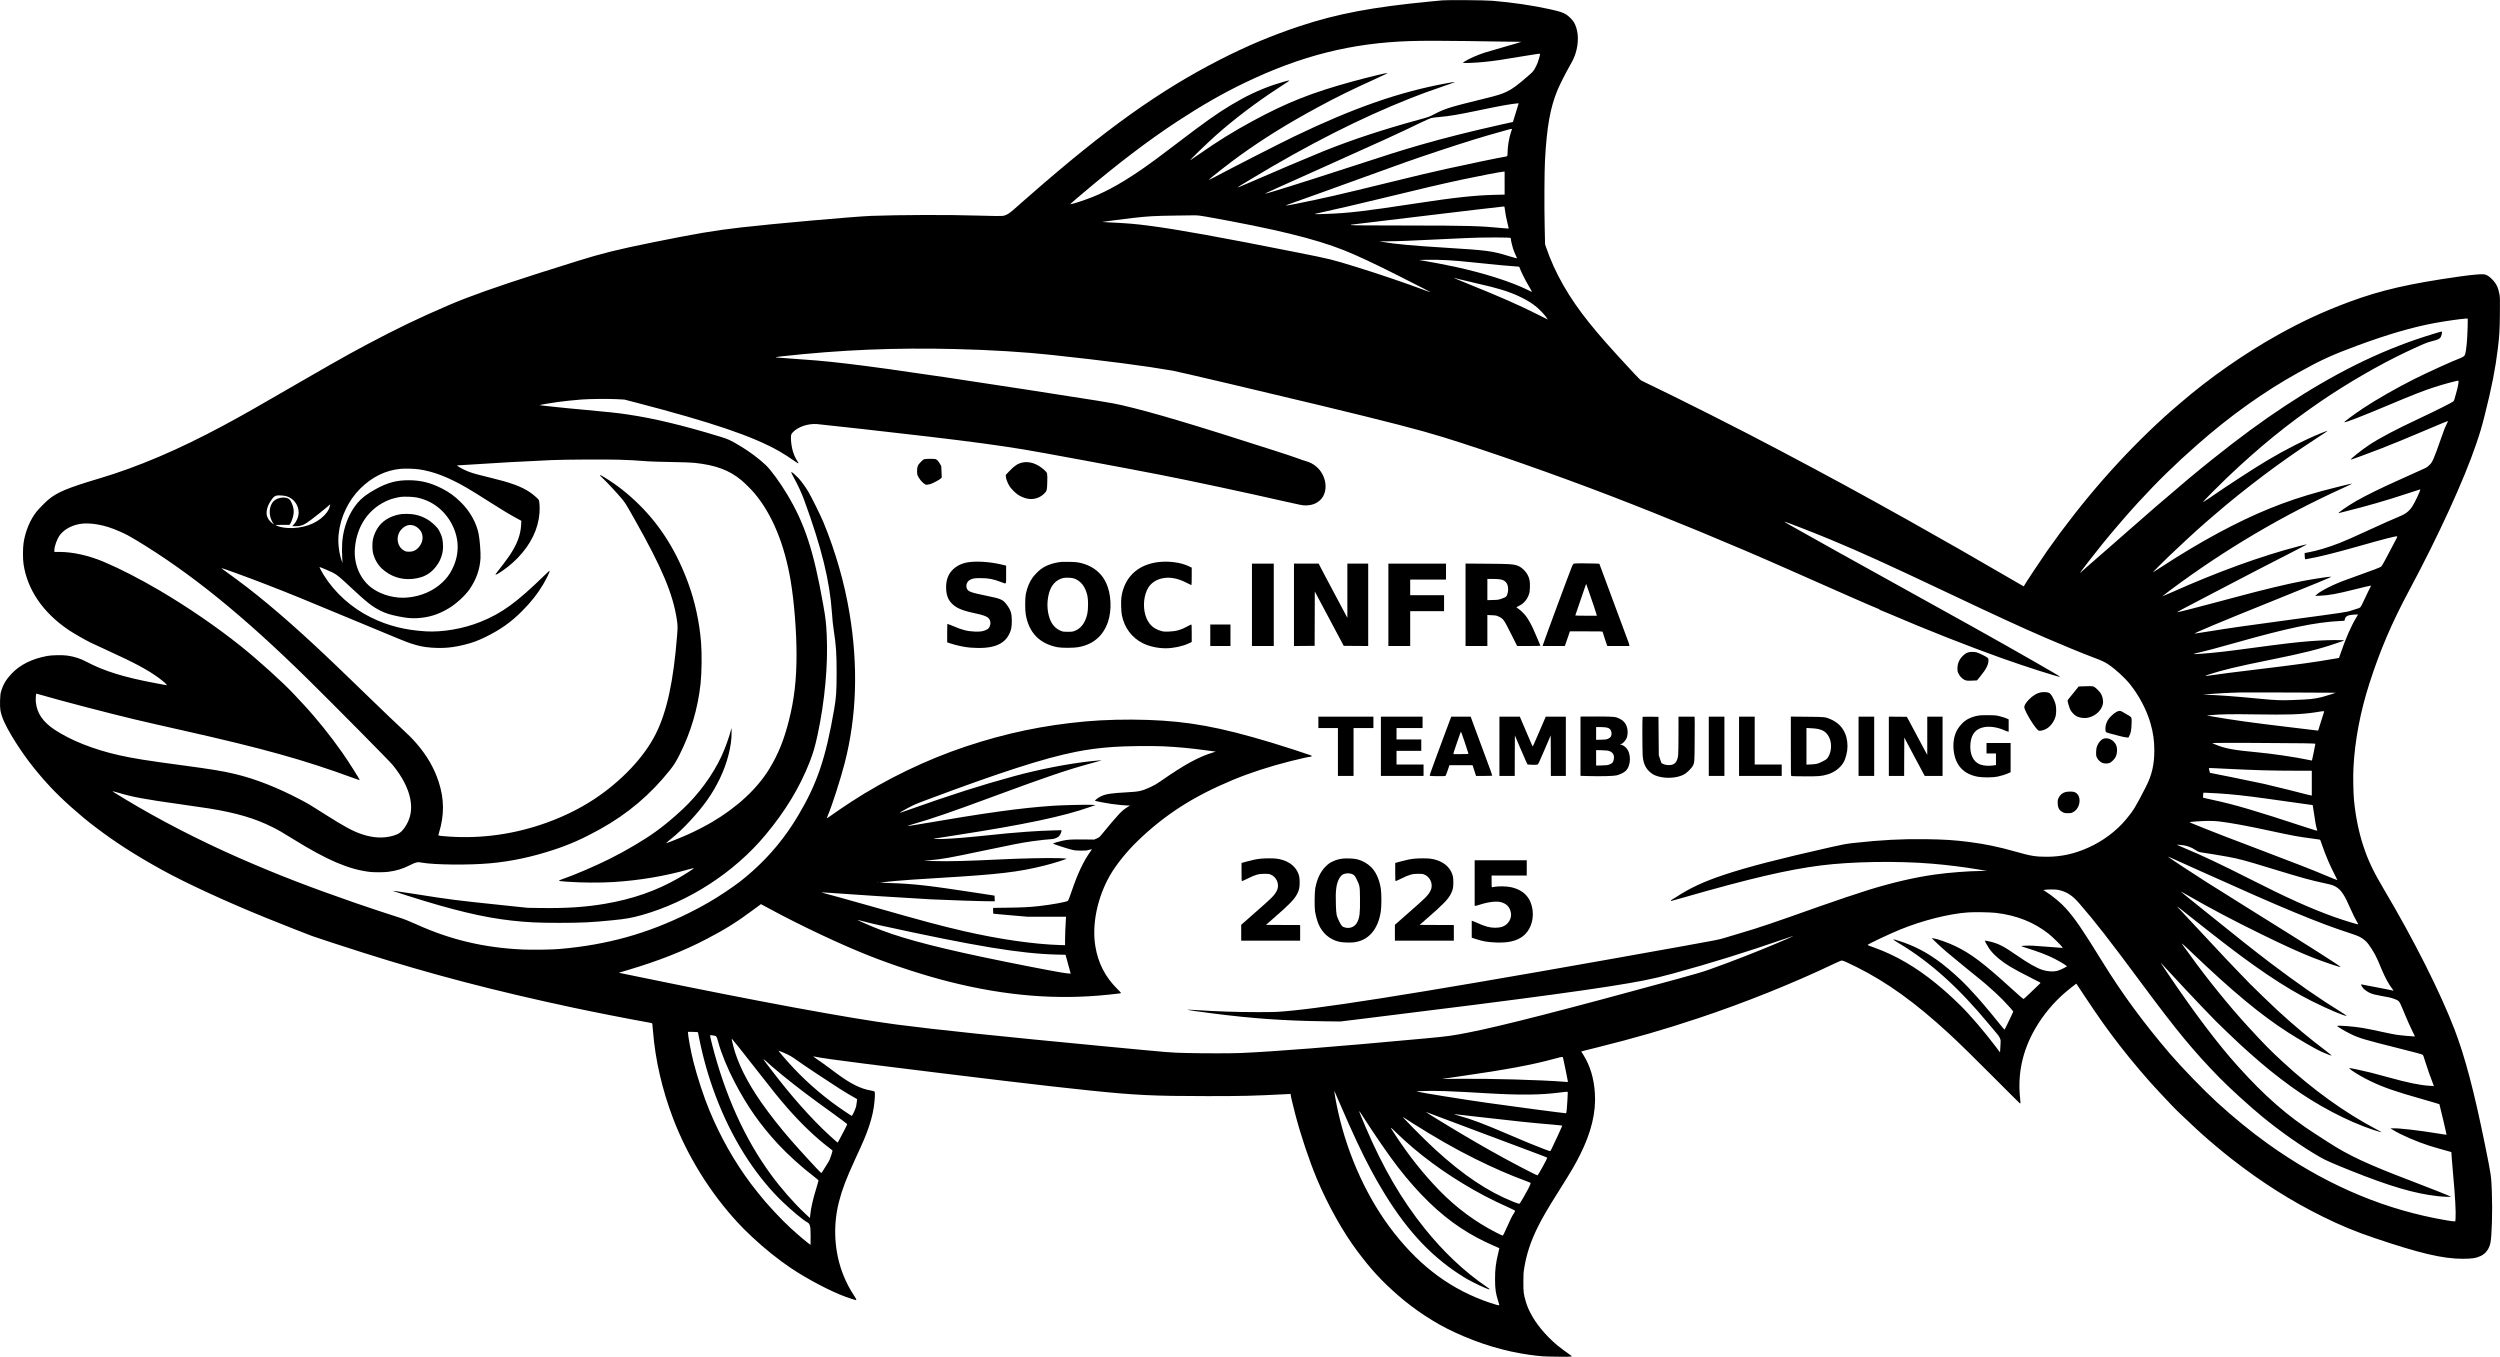 <?xml version="1.0" encoding="UTF-8" standalone="yes"?>
<svg version="1.0" xmlns="http://www.w3.org/2000/svg" width="7678" height="4167" viewBox="0 0 7678 4167" preserveAspectRatio="xMidYMid meet">
  <g transform="translate(0,4167) scale(0.1,-0.1)" fill="#000000" stroke="none">
    <path d="M44295 41659 c-49 -5 -209 -20 -355 -34 -1786 -171 -2878 -377 -4040
-764 -857 -286 -1604 -600 -2435 -1025 -1857 -950 -3523 -2140 -5835 -4166
-59 -52 -155 -135 -212 -185 -56 -49 -166 -146 -243 -214 -159 -141 -215 -180
-306 -213 -60 -22 -78 -23 -289 -22 -124 1 -376 6 -560 13 -829 28 -2420 23
-3261 -9 -539 -22 -3011 -241 -4009 -356 -825 -95 -1360 -186 -2715 -460
-1069 -217 -1531 -331 -2295 -569 -1744 -543 -2698 -861 -3450 -1150 -629
-242 -1648 -704 -2365 -1073 -933 -480 -1373 -723 -2650 -1462 -1421 -823
-1822 -1051 -2425 -1375 -1362 -732 -2616 -1267 -3790 -1616 -988 -294 -1301
-425 -1580 -658 -74 -62 -293 -284 -352 -358 -200 -247 -352 -612 -404 -969
-24 -164 -25 -486 -1 -649 116 -786 598 -1491 1385 -2023 135 -91 486 -294
659 -380 65 -33 305 -144 533 -248 822 -373 1261 -609 1592 -856 144 -107 265
-221 228 -213 -14 2 -160 29 -325 60 -971 180 -1596 373 -2130 656 -198 105
-380 164 -602 195 -148 20 -470 15 -608 -11 -462 -85 -829 -265 -1085 -531
-184 -192 -274 -343 -341 -574 -30 -105 -39 -443 -15 -573 39 -208 142 -437
350 -785 336 -560 699 -1039 1175 -1552 352 -379 900 -870 1378 -1233 635
-482 1198 -844 2033 -1309 733 -408 2013 -998 3220 -1486 551 -223 1254 -500
1407 -556 172 -62 923 -308 1573 -514 2074 -660 4038 -1174 6460 -1691 641
-137 1748 -354 2323 -456 84 -15 98 -20 101 -39 3 -11 12 -113 21 -226 70
-881 280 -1792 618 -2681 441 -1158 1140 -2284 1983 -3195 159 -172 196 -208
446 -445 362 -342 807 -700 1203 -964 494 -330 1189 -696 1645 -865 130 -48
319 -110 338 -110 26 0 9 37 -67 154 -130 200 -214 359 -305 579 -290 701
-345 1522 -151 2282 96 379 225 718 495 1305 279 604 339 748 431 1021 94 283
147 526 169 784 15 176 13 270 -5 285 -8 7 -65 21 -126 31 -297 51 -610 208
-1024 514 -66 49 -196 145 -290 215 -93 70 -235 171 -315 224 -80 54 -134 95
-120 92 186 -41 751 -121 1630 -231 3332 -417 5577 -685 6835 -814 1424 -148
1974 -174 3635 -175 1093 0 1367 6 2428 60 l132 7 0 -27 c0 -31 57 -273 135
-576 170 -655 432 -1440 674 -2017 331 -789 806 -1637 1239 -2211 433 -576
735 -903 1242 -1348 521 -456 1131 -856 1733 -1136 771 -358 1541 -590 2317
-698 335 -46 427 -52 863 -57 480 -6 474 -7 370 62 -88 58 -310 224 -388 290
-353 297 -656 662 -822 992 -74 144 -106 225 -148 368 -61 209 -70 281 -69
580 0 246 3 285 28 440 66 404 189 784 387 1193 150 311 323 610 691 1192 357
566 487 787 632 1078 350 699 497 1310 458 1903 -31 461 -147 843 -359 1181
l-61 96 507 127 c1160 290 2019 538 3091 894 1411 469 2928 1078 4185 1680
115 55 202 91 222 91 36 0 178 -62 447 -197 946 -473 1799 -1088 2837 -2042
308 -283 791 -756 1451 -1420 400 -402 731 -731 736 -731 18 0 19 25 5 145
-84 759 69 1474 464 2156 245 421 561 801 928 1115 78 67 253 207 302 242 l32
22 293 -442 c399 -602 669 -980 1046 -1468 359 -463 858 -1051 1209 -1422 81
-86 236 -250 344 -365 108 -114 230 -237 270 -273 40 -36 150 -139 244 -230
94 -91 216 -205 271 -255 54 -49 128 -117 164 -150 180 -166 672 -580 925
-776 941 -733 1821 -1290 2810 -1779 548 -270 994 -455 1590 -656 1381 -467
2091 -634 2699 -634 293 0 421 21 562 90 145 71 249 211 288 388 45 203 68
989 46 1572 -19 501 -21 513 -211 1450 -335 1650 -613 2703 -936 3545 -445
1157 -1253 2759 -2173 4310 -322 541 -485 887 -633 1340 -136 415 -236 911
-281 1392 -22 232 -31 726 -17 988 42 841 211 1731 495 2610 328 1019 683
1847 1226 2860 890 1662 1675 3377 2046 4470 124 364 171 524 264 890 215 849
331 1443 405 2060 48 403 57 559 62 1062 5 420 3 494 -11 580 -37 217 -101
349 -231 478 -96 96 -164 138 -245 150 -83 12 -371 -14 -735 -65 -1546 -218
-2439 -423 -3405 -782 -791 -294 -1435 -592 -2195 -1015 -1034 -577 -2088
-1313 -2984 -2084 -118 -101 -251 -215 -295 -253 -45 -39 -130 -115 -191 -170
-1306 -1185 -2521 -2573 -3617 -4131 -160 -229 -682 -1016 -697 -1053 l-14
-32 -66 36 c-36 21 -183 105 -326 189 -914 535 -2261 1305 -3165 1810 -1518
848 -2414 1335 -3950 2147 -1231 652 -3007 1548 -4206 2123 -64 31 -86 51
-245 222 -739 794 -1050 1146 -1394 1573 -626 780 -1053 1527 -1320 2312 l-33
96 -12 551 c-14 594 -9 1677 9 2011 57 1057 162 1642 392 2190 63 150 236 492
361 714 111 196 147 272 187 400 100 312 93 648 -17 888 -39 83 -90 149 -179
230 -129 116 -226 154 -605 237 -534 117 -1121 203 -1753 257 -220 19 -1387
29 -1540 13z m710 -1249 c292 -5 798 -13 1125 -17 l595 -7 -120 -39 c-66 -21
-294 -87 -507 -147 -213 -60 -438 -126 -500 -146 -231 -75 -496 -193 -628
-280 l-42 -28 28 -8 c37 -10 389 6 599 27 333 33 539 63 1262 185 426 72 483
79 483 58 0 -26 -50 -200 -79 -273 -16 -41 -52 -116 -81 -167 -47 -84 -64
-103 -177 -203 -359 -314 -514 -429 -693 -513 -149 -71 -282 -112 -630 -198
-1128 -277 -1247 -314 -1588 -490 -156 -81 -172 -86 -435 -159 -1149 -315
-2069 -618 -2957 -973 -399 -160 -1546 -647 -2418 -1026 -122 -54 -227 -96
-232 -94 -6 2 43 35 107 74 65 39 206 124 313 189 1744 1054 3366 1876 4895
2480 323 128 524 201 1020 372 423 145 427 149 90 87 -1456 -267 -2858 -756
-4675 -1629 -437 -210 -1852 -932 -2463 -1257 -93 -49 -171 -87 -173 -85 -13
13 618 508 947 744 749 538 1466 982 2389 1482 580 315 1026 534 1825 897 291
132 344 160 317 162 -35 4 -632 -142 -1052 -257 -1255 -343 -2019 -645 -3080
-1219 -569 -307 -1076 -622 -1628 -1008 -158 -111 -289 -200 -291 -198 -11 11
506 512 784 760 566 504 1238 1014 1930 1464 342 222 342 223 327 228 -18 6
-285 -70 -472 -133 -440 -150 -852 -344 -1298 -612 -442 -265 -817 -531 -1673
-1184 -513 -391 -754 -570 -974 -724 -639 -447 -1144 -735 -1620 -925 -243
-96 -620 -221 -669 -220 -26 1 -25 2 344 314 1095 927 2030 1638 2922 2224
753 494 1390 859 2071 1187 1733 835 3290 1227 5095 1284 354 11 1073 12 1687
1z m1633 -1924 c-2 -8 -41 -137 -88 -288 l-85 -274 -350 -77 c-960 -214 -1772
-419 -2510 -632 -548 -158 -1024 -308 -2320 -732 -1178 -385 -2403 -769 -2427
-761 -14 5 194 100 1832 833 1665 745 2314 1042 2960 1356 135 65 272 125 305
134 33 9 141 22 240 31 304 25 589 73 1215 204 672 141 962 193 1218 219 8 0
12 -5 10 -13z m-234 -878 c-61 -182 -104 -446 -104 -643 0 -93 -5 -98 -90
-110 -146 -21 -1145 -229 -1778 -369 -577 -129 -869 -198 -1782 -422 -1502
-369 -2038 -492 -2821 -648 -420 -84 -427 -82 -114 29 664 236 1078 384 1745
627 1637 595 1908 691 2695 953 794 265 1407 455 1955 605 124 34 236 65 250
70 14 5 37 9 52 9 l27 1 -35 -102z m-194 -1561 l0 -354 -277 -6 c-642 -15
-1260 -82 -2508 -273 -1540 -235 -2021 -291 -2712 -314 -414 -14 -408 -15
-154 41 558 123 1141 258 1906 444 1289 313 1758 423 2415 565 493 106 1224
247 1298 249 l32 1 0 -353z m4 -783 c12 -118 45 -295 85 -454 22 -85 38 -157
35 -159 -2 -2 -56 1 -121 8 -799 75 -1079 83 -3028 85 -1231 1 -1666 5 -1685
13 -14 7 -20 12 -14 12 14 1 997 119 2119 255 1229 149 2418 289 2530 299 22
2 47 4 56 5 13 2 18 -12 23 -64z m-9164 -249 c2089 -373 3334 -676 4225 -1030
393 -156 931 -408 1680 -786 754 -381 982 -498 965 -499 -8 0 -87 27 -175 61
-515 195 -1438 509 -2075 705 -779 241 -797 245 -1840 453 -2382 474 -3659
704 -4545 820 -408 53 -650 74 -1119 96 -176 9 -321 17 -322 18 -4 4 690 94
936 122 490 56 675 66 1345 75 292 3 561 7 600 8 45 1 158 -14 325 -43z m9243
-642 c105 -6 107 -7 107 -30 0 -46 41 -227 72 -318 16 -49 50 -132 74 -184 24
-51 44 -95 44 -97 0 -12 -62 3 -247 60 -517 160 -656 178 -1908 256 -1079 67
-1551 110 -1960 179 l-110 19 215 1 c356 2 723 16 1715 66 497 25 946 44 1145
48 282 6 756 6 853 0z m-1833 -694 c237 -13 405 -28 995 -89 543 -56 737 -75
945 -90 80 -5 171 -13 202 -16 l56 -6 33 -81 c48 -120 159 -340 248 -490 79
-133 111 -191 111 -202 0 -3 -53 21 -117 54 -513 256 -1349 523 -2263 721
-243 53 -779 155 -980 187 l-115 18 185 5 c227 6 456 3 700 -11z m357 -584
c72 -19 309 -76 525 -125 420 -97 544 -128 758 -192 455 -136 847 -330 1102
-545 95 -80 274 -274 307 -333 l23 -41 -309 154 c-603 302 -1130 534 -2093
922 -372 150 -523 215 -465 201 11 -3 79 -21 152 -41z m30969 -1477 c-10 -382
-39 -699 -74 -817 -14 -46 -25 -60 -63 -86 -25 -17 -88 -46 -140 -65 -167 -59
-974 -427 -1354 -617 -534 -268 -1172 -632 -1570 -896 -292 -194 -607 -428
-587 -435 37 -12 541 183 1332 516 802 337 1075 444 1435 562 304 99 727 211
741 197 9 -9 -14 -167 -36 -249 -90 -333 -98 -360 -120 -383 -31 -33 -544
-290 -1065 -535 -715 -335 -1196 -589 -1530 -809 -213 -140 -578 -431 -561
-448 6 -6 519 181 905 331 393 153 852 341 1391 571 447 190 676 285 691 285
5 0 -13 -44 -41 -98 -54 -109 -78 -170 -185 -477 -102 -294 -149 -420 -212
-570 -51 -118 -62 -136 -125 -201 -46 -47 -89 -80 -126 -97 -174 -80 -655
-298 -767 -347 -532 -236 -1062 -495 -1350 -660 -282 -162 -625 -401 -540
-377 11 4 103 27 205 52 684 171 1248 334 1901 550 207 69 381 125 387 125 28
0 -165 -413 -251 -538 -101 -146 -209 -225 -425 -311 -151 -60 -476 -205 -912
-406 -467 -215 -671 -305 -889 -392 -329 -130 -703 -242 -968 -289 l-103 -19
0 -45 c0 -25 3 -68 6 -97 7 -52 7 -52 38 -47 379 66 845 181 1591 392 774 220
1149 317 1200 310 21 -3 13 -21 -107 -243 -71 -132 -179 -336 -239 -452 -62
-119 -122 -221 -136 -233 -35 -27 -265 -116 -688 -265 -407 -143 -629 -229
-813 -315 -226 -105 -410 -211 -480 -277 l-47 -44 135 5 c281 11 524 55 1088
197 238 60 446 109 462 109 l30 0 -84 -167 c-46 -93 -114 -235 -151 -318 -39
-87 -78 -161 -94 -176 -19 -17 -53 -32 -102 -44 -41 -10 -120 -35 -176 -56
-115 -44 -230 -61 -1813 -274 -1435 -193 -1936 -265 -2580 -370 -217 -36 -404
-65 -415 -64 -58 2 767 348 2340 981 1398 563 1877 761 1852 766 -42 8 -502
-61 -882 -133 -455 -86 -1194 -263 -1980 -474 -225 -60 -570 -152 -765 -204
-543 -146 -1059 -277 -1089 -277 -33 0 -64 -16 1014 547 1294 676 1698 886
2510 1300 231 118 424 219 430 224 17 16 -17 10 -235 -47 -1132 -292 -2495
-786 -3909 -1418 -156 -70 -285 -125 -287 -123 -2 1 115 91 259 199 1666 1242
3448 2294 5326 3144 145 65 257 120 248 122 -19 4 -639 -148 -932 -229 -613
-169 -1080 -325 -1595 -534 -998 -404 -2144 -1023 -3313 -1787 -142 -93 -266
-172 -275 -175 -16 -5 235 248 503 507 270 261 890 832 1115 1025 64 55 179
154 256 220 965 834 2097 1684 3151 2365 292 189 350 230 326 230 -6 0 -77
-27 -159 -61 -539 -219 -1087 -496 -1679 -847 -406 -241 -1239 -783 -1786
-1162 -69 -48 -141 -95 -160 -105 -33 -18 -34 -18 -19 1 51 65 486 505 705
713 1009 960 1866 1658 2920 2378 800 546 1797 1122 2600 1501 539 254 638
295 805 336 166 41 224 67 255 115 24 36 54 165 42 177 -8 8 -202 -48 -527
-153 -1412 -454 -2789 -1137 -4305 -2138 -696 -459 -1396 -973 -2225 -1636
-509 -407 -876 -714 -1730 -1449 -152 -131 -573 -498 -950 -830 -60 -52 -170
-149 -245 -215 -75 -66 -186 -163 -245 -215 -312 -274 -475 -416 -681 -594
-57 -49 -128 -112 -156 -140 -29 -28 -53 -47 -53 -42 0 14 468 618 694 896
343 420 769 915 1080 1254 611 665 1151 1193 1841 1799 1003 882 2037 1619
3100 2209 688 383 1051 548 1835 836 915 336 1647 549 2320 676 307 58 786
127 955 139 28 2 59 4 69 5 18 2 19 -7 12 -270z m-46401 -669 c1036 -25 2104
-91 2920 -180 1712 -185 2844 -333 3710 -483 173 -30 2828 -654 4575 -1076
2023 -488 3034 -749 3730 -965 1407 -436 3435 -1147 5133 -1800 1722 -661
3783 -1513 5432 -2245 1454 -646 2722 -1202 2777 -1218 32 -9 58 -22 58 -28 0
-7 11 -15 24 -18 13 -3 140 -56 282 -117 1138 -488 2386 -981 3429 -1354 733
-262 1776 -596 1818 -582 21 7 -1382 809 -2713 1552 -849 473 -1119 623 -2645
1468 -1037 573 -1884 1045 -2912 1623 -116 65 -206 120 -199 122 24 5 933
-348 1431 -556 939 -392 1741 -756 3475 -1577 1652 -782 2340 -1099 3110
-1432 526 -228 1125 -474 1460 -600 267 -100 358 -142 477 -222 218 -147 504
-410 665 -611 279 -351 506 -784 623 -1189 84 -294 118 -532 119 -836 0 -437
-74 -756 -259 -1120 -311 -611 -388 -737 -615 -1007 -299 -356 -705 -659
-1151 -859 -428 -193 -833 -282 -1279 -282 -334 0 -495 25 -924 148 -557 158
-964 243 -1481 309 -427 54 -749 75 -1310 83 -736 10 -1372 -23 -2215 -117
-240 -27 -304 -39 -685 -124 -1590 -358 -2565 -610 -3288 -851 -622 -206
-1061 -410 -1479 -686 -65 -43 -126 -80 -138 -84 -20 -6 -29 -35 -10 -35 5 0
189 51 407 114 2000 574 3169 847 4173 975 953 122 2360 145 3430 55 469 -39
976 -102 1425 -178 l260 -44 -165 -1 c-408 -3 -1004 -49 -1450 -112 -606 -85
-1285 -243 -2020 -469 -310 -96 -1067 -350 -1530 -515 -1409 -501 -1861 -654
-2400 -811 -179 -53 -404 -120 -500 -150 -163 -51 -250 -68 -1255 -249 -6745
-1214 -10449 -1825 -11985 -1979 -478 -48 -541 -51 -1135 -50 -621 0 -1236 22
-1870 64 -154 11 -251 13 -244 5 6 -6 403 -62 769 -109 1215 -156 2207 -226
3440 -242 l485 -6 745 91 c5133 631 7459 948 8590 1172 289 57 538 116 879
210 1152 315 2233 650 3440 1068 385 133 347 113 -314 -166 -589 -249 -1373
-554 -2000 -776 -212 -76 -415 -136 -945 -281 -3569 -976 -5439 -1456 -6450
-1655 -518 -102 -642 -119 -1370 -186 -2747 -255 -4618 -402 -5635 -445 -309
-13 -1109 -13 -1670 0 -488 12 -421 6 -2465 201 -3255 309 -5248 518 -6430
673 -1458 192 -4268 711 -7845 1449 l-691 142 266 79 c957 285 1710 581 2423
953 586 305 933 522 1470 921 l207 154 303 -163 c956 -515 2134 -1070 3007
-1416 786 -312 1716 -614 2490 -808 1721 -432 3289 -559 4860 -395 349 37 400
43 400 53 0 6 -49 58 -108 117 -377 373 -595 794 -682 1320 -111 672 63 1505
456 2186 185 321 511 725 840 1043 840 811 1713 1372 2925 1877 524 218 1142
419 1779 579 326 81 568 135 608 135 25 0 32 4 32 20 0 11 -7 20 -15 20 -8 0
-48 13 -90 30 -92 36 -751 249 -1115 359 -1593 481 -2550 658 -3810 701 -644
22 -1344 5 -1905 -46 -1293 -117 -2453 -360 -3685 -771 -1205 -401 -2449
-1002 -3514 -1696 -205 -133 -508 -340 -649 -441 -56 -41 -103 -71 -105 -66
-1 4 13 43 33 88 119 272 392 1120 519 1613 368 1436 417 2975 145 4604 -155
932 -432 1894 -800 2785 -83 202 -369 780 -466 942 -80 135 -209 313 -294 407
-66 72 -200 191 -216 191 -22 0 -15 -21 56 -149 143 -261 248 -489 333 -721
534 -1465 779 -2462 848 -3450 16 -232 29 -358 55 -530 73 -473 89 -717 89
-1305 -1 -585 -13 -764 -75 -1125 -259 -1504 -523 -2286 -1102 -3260 -397
-668 -853 -1223 -1417 -1724 -283 -251 -442 -373 -820 -628 -358 -240 -690
-432 -1110 -642 -1287 -640 -2519 -984 -3980 -1111 -249 -22 -843 -30 -1146
-16 -1176 54 -2213 299 -3251 770 -242 109 -398 171 -578 226 -199 61 -917
300 -1280 425 -1452 503 -2457 893 -3600 1395 -1235 543 -2435 1162 -3502
1806 -346 210 -391 239 -370 239 10 0 91 -22 180 -49 427 -129 801 -199 1892
-351 358 -50 759 -109 891 -130 834 -136 1396 -301 1934 -569 193 -96 300
-158 638 -368 1050 -652 1714 -936 2367 -1012 127 -15 431 -13 555 3 265 36
439 89 665 202 197 99 234 107 375 80 369 -68 1447 -79 2090 -20 641 58 1272
191 1941 410 497 162 931 355 1444 641 852 476 1534 1054 2137 1808 122 153
183 250 296 472 346 684 563 1416 647 2180 37 341 44 926 15 1283 -50 613
-185 1239 -390 1801 -350 961 -840 1750 -1485 2394 -347 347 -708 633 -1099
869 -166 101 -173 87 -26 -51 134 -128 407 -421 562 -605 105 -124 133 -169
392 -628 852 -1507 1188 -2308 1305 -3105 25 -168 26 -215 6 -466 -111 -1414
-313 -2346 -656 -3030 -357 -713 -1052 -1449 -1894 -2005 -486 -321 -1058
-593 -1665 -792 -969 -318 -1969 -433 -2967 -341 -72 6 -137 15 -143 19 -9 6
-5 29 14 91 164 539 160 1026 -11 1554 -140 430 -358 807 -689 1190 -121 140
-239 258 -545 542 -108 101 -242 227 -297 280 -55 54 -187 181 -293 283 -107
102 -261 251 -344 331 -221 214 -442 428 -600 580 -77 74 -196 189 -265 255
-1118 1077 -2012 1867 -2854 2519 -187 144 -577 433 -711 526 -43 29 -73 55
-67 57 21 7 843 -293 1407 -513 728 -283 1051 -415 2722 -1111 1387 -578 1489
-619 1663 -679 242 -82 411 -118 645 -135 377 -27 660 -1 1040 95 234 59 396
119 630 234 461 227 781 454 1120 795 276 278 469 522 639 806 98 165 206 383
206 416 0 24 -16 11 -143 -112 -871 -849 -1320 -1176 -1977 -1441 -526 -213
-1175 -325 -1690 -293 -632 39 -1150 170 -1665 421 -601 292 -1127 764 -1467
1315 -58 95 -132 234 -126 239 6 6 331 -130 408 -171 137 -71 205 -128 581
-480 474 -442 637 -569 894 -695 159 -78 293 -120 532 -168 251 -51 391 -65
563 -57 371 17 668 109 999 308 219 133 489 378 621 565 213 303 328 623 347
971 9 168 -22 564 -58 746 -69 342 -263 690 -539 964 -186 186 -364 316 -580
426 -355 181 -656 256 -1030 257 -370 1 -648 -74 -1000 -267 -287 -159 -438
-273 -571 -432 -188 -225 -326 -502 -404 -811 -70 -281 -87 -549 -60 -961 l5
-75 -31 90 c-82 239 -115 537 -89 796 53 523 298 1040 666 1405 361 357 781
563 1236 605 143 13 413 6 566 -16 441 -63 892 -236 1452 -558 145 -83 382
-230 730 -452 351 -224 611 -381 813 -490 l148 -80 -6 -120 c-16 -316 -124
-601 -358 -950 -66 -97 -274 -376 -369 -492 -84 -104 -78 -118 26 -56 192 115
416 294 587 469 411 423 641 895 678 1394 11 149 0 354 -20 391 -21 40 -172
173 -274 241 -267 179 -588 296 -1240 453 -340 81 -499 125 -624 172 -113 42
-251 110 -329 161 -49 32 -53 37 -31 39 31 4 1254 78 1599 98 365 20 1016 53
1305 65 419 17 1655 24 2060 11 337 -11 471 -18 915 -51 80 -6 393 -15 695
-20 369 -6 599 -14 700 -25 651 -68 1070 -223 1442 -532 113 -94 323 -304 414
-413 539 -648 915 -1564 1103 -2685 107 -643 178 -1542 179 -2260 0 -767 -70
-1377 -233 -2018 -153 -604 -324 -1029 -598 -1482 -370 -612 -994 -1192 -1777
-1650 -195 -114 -485 -264 -707 -364 -209 -95 -677 -283 -691 -278 -5 1 44 46
109 98 239 192 413 356 643 605 411 445 678 825 897 1279 234 485 371 1029
362 1435 l-3 125 -19 -75 c-53 -213 -175 -548 -284 -786 -266 -578 -708 -1182
-1197 -1637 -305 -284 -566 -501 -838 -696 -349 -251 -908 -582 -1396 -825
-435 -218 -1107 -507 -1450 -623 -168 -57 -162 -61 144 -83 445 -31 998 -35
1420 -9 783 48 1601 186 2309 390 76 22 146 39 155 37 19 -4 -257 -183 -479
-311 -674 -387 -1406 -642 -2265 -787 -585 -99 -1174 -138 -1950 -127 l-410 6
-820 86 c-1373 143 -1598 172 -2615 334 -311 50 -596 93 -635 96 l-70 5 70
-25 c39 -14 203 -68 366 -120 1407 -448 2348 -673 3219 -769 475 -53 816 -69
1465 -69 666 0 996 16 1620 79 431 43 597 73 920 164 1442 411 2821 1306 3778
2450 616 738 1055 1462 1362 2245 108 276 168 483 244 835 222 1032 325 2160
281 3065 -19 391 -34 520 -111 950 -293 1646 -562 2467 -1103 3370 -219 366
-495 744 -657 900 -201 192 -508 422 -789 589 -313 186 -359 207 -635 291
-1113 340 -2017 557 -2810 674 -321 48 -588 77 -1295 141 -366 33 -807 76
-980 96 -173 20 -341 38 -372 41 -32 3 -58 9 -58 12 0 8 312 61 560 96 183 25
491 57 720 75 236 18 795 24 1065 11 l250 -13 345 -89 c2337 -608 3597 -1035
4405 -1494 130 -73 361 -222 492 -316 109 -79 131 -78 74 4 -113 166 -184 398
-198 647 -8 147 -1 181 45 232 160 177 470 285 756 263 191 -15 2409 -264
3431 -385 1338 -159 2102 -262 2925 -396 459 -74 3081 -561 4170 -774 932
-182 2647 -549 3840 -821 503 -114 541 -122 640 -121 184 0 326 53 445 164
267 250 201 770 -132 1038 -93 76 -182 121 -304 156 -52 14 -159 51 -238 81
-79 31 -374 129 -655 220 -2629 845 -3810 1197 -4781 1423 -275 64 -686 131
-2915 475 -3802 586 -5367 802 -6460 895 -253 21 -1178 90 -1210 90 -11 0 -20
4 -20 8 0 5 71 16 158 26 1835 203 3507 273 5397 225z m-20600 -4515 c224 -58
386 -267 387 -499 1 -132 -58 -274 -158 -384 l-36 -41 99 0 c176 0 267 38 482
201 171 129 417 326 509 407 l73 65 -7 -39 c-12 -67 -40 -131 -87 -197 -209
-293 -599 -476 -1048 -494 -209 -8 -402 21 -507 77 l-37 19 217 1 217 0 20 26
c11 14 34 61 51 105 83 215 81 363 -7 551 -40 86 -61 110 -118 134 -98 41
-246 27 -358 -34 -219 -118 -259 -491 -80 -741 l18 -24 -25 13 c-14 7 -50 37
-81 67 -78 74 -123 172 -122 264 1 147 61 296 180 450 44 56 88 84 148 93 51
7 207 -4 270 -20z m4016 -43 c472 -96 860 -394 1083 -831 231 -452 230 -938
-5 -1389 -78 -151 -164 -265 -290 -385 -279 -265 -653 -428 -1073 -467 -368
-34 -768 68 -1064 270 -379 260 -593 741 -552 1243 57 701 442 1245 1050 1486
88 35 255 78 355 91 110 15 384 5 496 -18z m-9816 -826 c228 -38 441 -106 715
-227 165 -73 275 -131 490 -261 1664 -1005 3278 -2313 5260 -4262 757 -744
2518 -2524 2610 -2638 291 -358 474 -709 539 -1035 68 -335 12 -624 -172 -890
-92 -133 -181 -198 -336 -244 -301 -90 -622 -77 -966 38 -291 97 -536 229
-1167 630 -426 271 -489 309 -723 432 -720 379 -1386 640 -2019 792 -369 89
-716 145 -1646 270 -1068 143 -1464 206 -1908 305 -782 175 -1491 456 -1992
790 -355 237 -534 501 -569 840 -8 79 1 250 13 263 2 2 96 -24 207 -57 523
-154 2047 -552 2795 -730 274 -66 797 -185 1484 -340 2494 -561 3723 -904
5248 -1463 106 -39 195 -68 199 -65 10 11 -337 559 -531 837 -354 507 -811
1075 -1206 1498 -75 81 -204 219 -286 306 -334 357 -1066 1019 -1609 1456
-736 591 -1640 1212 -2515 1727 -601 353 -1202 662 -1702 874 -471 200 -961
309 -1384 309 l-144 0 0 54 c0 123 85 352 173 468 144 188 408 321 692 347
124 12 284 3 450 -24z m69435 -2769 c0 -3 -23 -41 -50 -85 -157 -254 -332
-654 -496 -1136 l-38 -111 -125 -22 c-588 -104 -1145 -181 -2441 -337 -646
-78 -1043 -128 -1333 -171 -236 -34 -256 -31 -112 17 430 141 896 252 1895
454 1012 204 1493 324 2020 504 312 106 297 95 140 101 -198 8 -617 -6 -920
-30 -449 -35 -821 -79 -1860 -219 -729 -99 -1068 -137 -1472 -167 -300 -22
-318 -17 -113 30 224 51 594 150 1110 296 1632 462 2473 638 3235 678 l144 7
7 32 c19 94 80 137 214 151 101 10 195 14 195 8z m-692 -2401 c6 -5 -315 -107
-408 -130 -271 -65 -357 -74 -927 -95 -329 -13 -521 -5 -943 36 -812 79 -1379
121 -1695 125 l-100 2 75 8 c238 26 734 55 1075 62 130 4 2918 -4 2923 -8z
m-348 -577 c0 -9 -179 -576 -185 -586 -1 -1 -89 9 -196 23 -107 13 -405 49
-664 80 -1143 135 -1771 222 -2400 333 l-160 28 140 13 c315 28 610 32 1375
21 984 -16 1371 -2 1804 61 76 11 155 24 175 28 55 13 111 13 111 -1z m-642
-975 c257 -4 372 -10 372 -17 1 -11 -101 -509 -105 -514 -1 -1 -66 12 -144 28
-376 80 -1089 184 -1531 225 -732 67 -1009 119 -1300 244 l-85 36 45 7 c52 8
2195 1 2748 -9z m-35023 -93 c450 -21 855 -59 1352 -127 l273 -37 -63 -19
c-465 -140 -887 -370 -1627 -885 -124 -87 -200 -131 -305 -179 -289 -132 -349
-145 -761 -168 -464 -24 -626 -51 -779 -124 -76 -37 -187 -122 -175 -134 9 -9
350 -76 495 -96 166 -24 446 -51 524 -51 l56 0 -59 -36 c-196 -118 -272 -198
-826 -870 -52 -63 -68 -75 -137 -105 l-78 -34 -345 4 c-359 3 -465 -3 -635
-40 -113 -24 -285 -77 -285 -87 0 -13 451 -159 580 -189 99 -23 138 -27 280
-27 143 -1 176 2 243 22 42 12 82 22 88 22 5 0 -9 -26 -32 -57 -223 -308 -405
-694 -598 -1268 -59 -174 -88 -246 -105 -261 -39 -35 -511 -120 -897 -163
-289 -32 -501 -42 -966 -48 l-433 -6 0 -88 c0 -84 1 -89 23 -93 12 -2 252 -24
532 -47 l510 -44 588 0 588 0 -6 -80 c-13 -194 -25 -483 -25 -632 l0 -161
-152 4 c-805 24 -1882 180 -2968 430 -690 159 -1271 315 -2775 744 -407 116
-882 249 -1055 296 -502 136 -541 146 -538 149 2 1 53 -1 113 -6 492 -39 2734
-183 3255 -209 483 -24 1572 -60 1838 -60 l123 0 -3 87 -3 87 -540 83 c-1513
232 -1940 280 -2671 303 -168 5 -308 11 -310 13 -4 3 190 24 481 52 240 23
672 52 1385 95 1796 108 2392 178 3182 376 281 70 669 192 683 214 3 4 -111
11 -253 15 -331 10 -1127 -7 -1787 -39 -1045 -51 -1553 -63 -2040 -51 l-310 9
195 17 c404 38 573 68 1645 294 921 194 1145 238 1500 290 176 25 539 65 599
65 60 0 164 39 206 76 41 38 74 98 86 159 l7 38 -254 -6 c-270 -7 -484 -18
-824 -42 -418 -30 -586 -46 -1550 -145 -547 -56 -1019 -85 -1255 -78 -103 3
-93 5 630 116 2116 327 3304 577 4147 875 l148 52 -95 7 c-126 10 -906 -8
-1190 -27 -1004 -67 -2038 -210 -4199 -581 -145 -25 -273 -44 -284 -42 -12 2
39 20 113 42 622 178 1214 381 2555 878 1612 596 2227 805 2995 1014 151 41
280 77 285 80 18 8 -166 -6 -350 -27 -703 -79 -1565 -248 -2325 -455 -1032
-282 -1925 -567 -3279 -1048 -313 -111 -312 -108 9 67 173 94 236 122 545 238
2283 857 3646 1297 4615 1489 372 74 707 118 1141 150 364 27 1153 37 1534 20z
m32650 -690 c899 -45 1412 -60 2133 -60 l502 0 0 -380 0 -380 -23 0 c-13 0
-73 14 -133 31 -149 42 -967 244 -1309 324 -154 35 -591 126 -972 202 l-692
138 -15 62 c-9 34 -16 68 -16 75 0 15 -23 16 525 -12z m-256 -755 c441 -28
823 -69 1451 -155 606 -83 1465 -204 1468 -206 2 -1 21 -123 42 -271 40 -274
57 -370 84 -458 9 -27 16 -51 16 -52 0 -13 -87 12 -373 106 -1553 510 -2160
689 -2822 831 -104 23 -218 48 -252 57 l-63 15 0 42 c0 22 3 57 6 76 l6 35 96
-3 c54 -1 207 -9 341 -17z m21 -860 c369 -43 873 -135 1605 -294 665 -144 871
-182 1258 -231 129 -16 242 -33 250 -36 18 -7 15 0 79 -184 107 -310 238 -617
379 -887 49 -95 87 -173 86 -173 -13 0 -142 51 -317 125 -458 194 -897 365
-2135 835 -939 356 -1253 477 -1633 629 -416 167 -452 183 -452 191 0 12 379
37 575 39 104 0 233 -5 305 -14z m-1103 -731 c132 -14 280 -68 389 -141 89
-60 112 -70 199 -83 174 -25 639 -102 795 -131 366 -68 517 -108 1370 -369
927 -283 1168 -350 1606 -444 246 -52 294 -69 389 -134 137 -94 242 -256 398
-618 75 -174 162 -349 218 -442 22 -36 38 -67 35 -69 -11 -12 -440 120 -743
228 -701 250 -1436 580 -2588 1165 -868 440 -1505 741 -1990 940 -126 53 -234
100 -240 105 -10 11 -2 10 162 -7z m603 -819 c2442 -1102 3572 -1571 4545
-1886 271 -87 353 -128 478 -239 102 -90 287 -383 377 -597 34 -82 87 -206
117 -278 110 -258 214 -450 321 -589 l45 -59 -44 6 c-24 3 -93 17 -152 31 -59
13 -199 41 -310 61 -111 19 -267 49 -346 66 -78 17 -145 28 -148 26 -7 -7 32
-80 63 -116 36 -43 140 -116 208 -146 83 -37 179 -61 371 -95 94 -17 193 -35
220 -41 102 -22 237 -72 277 -103 46 -35 59 -61 225 -461 52 -126 139 -321
193 -432 l99 -203 -34 0 c-60 0 -387 30 -500 46 -60 8 -193 33 -295 55 -501
108 -618 132 -776 159 -275 47 -748 84 -782 62 -17 -12 247 -169 430 -256 254
-122 422 -171 1446 -428 544 -136 731 -187 748 -202 17 -15 39 -76 84 -226 51
-171 151 -455 241 -684 l20 -49 -118 6 c-311 18 -669 91 -1288 263 -148 42
-382 104 -520 139 -256 65 -663 151 -672 141 -10 -10 11 -28 112 -96 151 -102
347 -212 540 -305 389 -188 771 -321 1585 -550 206 -58 410 -117 452 -132 l77
-26 15 -61 c40 -153 206 -859 206 -875 0 -4 -111 12 -247 35 -581 97 -1244
173 -1423 162 l-55 -3 85 -51 c254 -154 714 -354 1100 -478 114 -37 488 -145
651 -188 l35 -9 12 -182 c7 -100 25 -326 42 -502 62 -670 89 -1161 75 -1348
l-7 -97 -31 0 c-61 0 -314 41 -585 95 -1809 360 -3502 1114 -5153 2296 -504
361 -1039 798 -1559 1273 -392 358 -1085 1074 -1428 1474 -819 957 -1470 1842
-2069 2812 -627 1015 -845 1335 -1133 1659 -143 162 -410 385 -617 516 l-78
50 50 8 c81 14 334 13 400 -1 262 -56 435 -165 644 -406 507 -583 921 -1115
1941 -2491 1049 -1416 1579 -2058 2365 -2864 300 -308 943 -893 1325 -1207
575 -471 1224 -925 1777 -1243 167 -96 374 -187 938 -413 1199 -481 1962 -705
2665 -783 174 -19 430 -30 410 -17 -39 25 -615 255 -1185 472 -1379 525 -1952
792 -2580 1200 -82 54 -253 164 -380 245 -866 555 -1562 1162 -2401 2095 -620
689 -1333 1634 -2176 2885 -96 143 -178 267 -183 275 -11 22 17 -8 291 -305
361 -392 656 -706 1013 -1080 366 -381 427 -443 697 -701 389 -373 462 -441
724 -674 467 -415 816 -697 1270 -1027 789 -572 1725 -1066 2530 -1334 159
-52 263 -80 250 -66 -3 3 -82 46 -176 95 -960 506 -1941 1214 -2854 2058 -395
365 -562 534 -1079 1097 -572 623 -1248 1458 -1786 2207 -65 91 -137 190 -160
220 -23 30 -50 68 -61 84 l-18 29 21 -12 c12 -6 134 -118 270 -249 1265 -1209
2136 -1932 2973 -2469 327 -210 824 -498 1000 -581 129 -60 320 -134 338 -130
8 2 -81 75 -199 164 -486 366 -934 741 -1450 1213 -164 151 -749 713 -849 818
-47 48 -209 216 -361 373 -152 157 -321 333 -375 392 -324 350 -1351 1448
-1426 1526 -50 50 -87 92 -82 92 5 0 41 -26 79 -57 73 -60 261 -208 605 -478
113 -89 279 -219 370 -291 1313 -1033 2238 -1657 3088 -2083 485 -243 1000
-461 1061 -449 8 2 -61 50 -154 107 -660 406 -1365 895 -2190 1520 -481 365
-1007 781 -2060 1631 -242 196 -495 400 -563 454 -68 54 -121 100 -119 102 2
2 100 -51 218 -119 686 -395 1377 -760 2234 -1180 765 -374 1174 -560 1610
-732 325 -127 810 -292 837 -283 27 9 -936 623 -2692 1715 -609 379 -920 574
-1448 908 -428 272 -1073 697 -1138 751 -36 30 -143 77 1026 -451z m-40657
-342 c-7 -2 -21 -2 -30 0 -10 3 -4 5 12 5 17 0 24 -2 18 -5z m34317 -918 c642
-74 1179 -287 1635 -649 104 -83 365 -337 404 -394 l23 -34 -108 7 c-60 4
-237 18 -394 31 -157 13 -350 27 -430 31 -146 6 -340 -3 -340 -16 0 -4 77 -30
171 -59 344 -106 617 -211 842 -323 128 -65 313 -174 361 -213 l28 -24 -43
-25 c-83 -49 -214 -105 -274 -118 -125 -26 -288 -14 -435 33 -176 55 -439 205
-795 451 -397 275 -551 355 -809 418 -115 28 -166 35 -166 24 0 -16 77 -153
129 -232 70 -104 162 -201 306 -321 201 -168 433 -306 925 -553 173 -87 324
-165 335 -173 19 -15 17 -18 -60 -88 -44 -40 -159 -150 -256 -245 -97 -95
-183 -173 -191 -173 -15 0 -127 97 -386 333 -849 773 -1234 1063 -1717 1293
-232 110 -537 218 -675 238 l-45 7 145 -142 c173 -169 390 -354 878 -750 534
-433 539 -436 652 -534 184 -158 392 -350 500 -461 176 -182 330 -355 330
-371 0 -8 -40 -96 -89 -196 -49 -100 -108 -221 -130 -269 -22 -49 -44 -88 -50
-88 -5 0 -72 78 -147 173 -175 219 -394 483 -548 661 -114 131 -165 188 -426
471 -193 209 -565 544 -810 729 -429 326 -819 532 -1293 685 -247 79 -248 71
-14 -70 956 -572 1838 -1365 2766 -2489 84 -102 188 -225 230 -273 74 -87 112
-151 123 -212 3 -16 1 -108 -6 -203 l-11 -173 -129 172 c-338 450 -807 998
-1092 1274 -327 317 -491 464 -764 686 -606 492 -1216 846 -1856 1079 -76 28
-158 58 -181 66 -24 9 -43 19 -43 24 0 22 672 340 1000 473 693 282 1503 486
2091 526 190 13 676 5 839 -14z m-34779 -260 c85 -24 289 -74 454 -110 2992
-656 4372 -884 5500 -912 l260 -6 73 -266 c40 -146 76 -276 79 -289 l6 -23
-99 6 c-122 8 -929 160 -1939 365 -1871 379 -2978 661 -3770 960 -293 110
-769 317 -734 319 8 1 85 -19 170 -44z m-5111 -3401 l36 -6 43 -216 c273
-1355 795 -2649 1496 -3707 323 -488 705 -950 1073 -1298 278 -264 621 -549
727 -605 63 -34 74 -46 96 -108 19 -53 22 -85 25 -299 2 -132 1 -252 -2 -268
l-6 -27 -86 67 c-48 36 -116 92 -151 122 -35 31 -96 83 -135 116 -291 244
-642 597 -1017 1025 -95 108 -340 414 -446 557 -505 678 -927 1425 -1260 2228
-179 432 -376 1031 -497 1509 -72 281 -166 786 -166 889 l0 27 118 0 c64 0
133 -3 152 -6z m562 -116 c43 -13 55 -35 94 -182 90 -342 287 -823 511 -1250
385 -736 778 -1296 1322 -1886 297 -322 737 -720 1104 -999 81 -62 147 -119
147 -127 0 -8 -30 -110 -66 -227 -108 -350 -171 -624 -191 -844 l-8 -81 -162
151 c-336 315 -736 772 -1042 1192 -803 1101 -1400 2423 -1802 3992 -32 128
-59 244 -59 259 0 26 0 26 58 19 31 -3 73 -11 94 -17z m721 -341 c106 -133
354 -449 552 -702 528 -677 690 -877 955 -1181 416 -475 869 -908 1261 -1204
65 -50 119 -94 119 -99 0 -21 -66 -224 -90 -278 -16 -35 -69 -125 -118 -200
-49 -76 -99 -155 -111 -176 -22 -36 -23 -37 -44 -20 -50 40 -648 691 -909 990
-317 362 -665 804 -915 1163 -447 642 -732 1218 -867 1750 -42 169 -50 214
-37 206 6 -4 97 -116 204 -249z m1385 -177 c169 -71 267 -129 430 -249 122
-91 961 -649 1282 -853 151 -96 391 -240 499 -299 l43 -24 -6 -75 c-3 -41 -13
-106 -21 -145 -16 -75 -117 -295 -135 -295 -18 0 -423 276 -602 411 -567 426
-1040 870 -1507 1414 -118 138 -146 175 -133 175 6 0 73 -27 150 -60z m23946
-202 c36 -160 125 -596 132 -646 l7 -53 -74 6 c-774 60 -2286 103 -3309 93
l-495 -5 540 78 c1442 207 2253 358 2925 543 107 29 209 54 226 55 31 1 32 0
48 -71z m-24493 -54 c20 -25 327 -287 514 -440 450 -367 833 -657 1543 -1167
243 -175 442 -325 442 -333 0 -15 -125 -260 -227 -447 l-65 -117 -31 22 c-18
12 -113 97 -212 188 -563 517 -1185 1217 -1795 2020 -90 118 -174 228 -187
244 -13 15 -31 42 -39 59 l-16 30 29 -21 c17 -12 36 -29 44 -38z m20854 -924
c171 -6 468 -19 660 -30 193 -11 505 -29 695 -40 983 -56 1579 -49 2163 25
245 32 257 32 257 3 0 -69 -21 -420 -31 -520 -11 -105 -14 -118 -31 -118 -52
0 -1745 224 -2423 321 -746 106 -2032 313 -2130 342 -37 11 -30 12 95 17 244
10 431 10 745 0z m-3202 -435 c365 -850 671 -1502 937 -1995 748 -1383 1460
-2273 2365 -2955 165 -124 415 -291 569 -380 231 -132 651 -328 695 -323 22 3
11 14 -89 82 -681 466 -1315 1064 -1895 1786 -709 883 -1275 1855 -1810 3105
-149 349 -207 493 -203 505 1 5 52 -68 113 -163 353 -555 806 -1211 1078
-1562 636 -821 1271 -1435 1932 -1870 330 -217 635 -380 1030 -552 83 -35 151
-66 153 -67 1 -2 -13 -68 -33 -147 -75 -303 -100 -507 -99 -804 0 -302 20
-440 99 -684 20 -62 34 -115 31 -118 -10 -10 -114 17 -293 78 -1159 393 -2099
1078 -2935 2140 -804 1022 -1416 2347 -1723 3729 -62 277 -127 645 -112 630 3
-3 88 -199 190 -435z m4114 -766 c764 -287 1530 -574 1703 -639 393 -146 530
-200 530 -207 0 -27 -279 -533 -297 -540 -25 -10 -885 441 -1464 768 -457 257
-1192 692 -1589 939 -85 53 -193 120 -240 148 -47 28 -96 61 -110 72 l-25 20
52 -20 c29 -11 677 -254 1440 -541z m105 411 c1165 -135 1644 -185 2316 -241
186 -16 272 -27 272 -34 0 -7 -59 -138 -131 -291 -206 -440 -222 -474 -235
-485 -8 -6 -67 12 -190 60 -369 143 -544 215 -1089 448 -788 338 -1130 467
-1535 578 -74 20 -137 39 -139 41 -10 10 85 0 731 -76z m-2022 -187 c689 -437
1347 -813 1925 -1098 605 -299 1041 -489 1573 -686 144 -53 144 -53 138 -81
-9 -45 -107 -236 -224 -435 -89 -154 -110 -183 -129 -183 -13 0 -90 26 -171
59 -791 316 -1540 818 -2412 1616 -330 302 -1090 1072 -970 983 19 -14 141
-93 270 -175z m-252 -521 c721 -654 1546 -1226 2487 -1725 185 -98 473 -237
763 -367 126 -57 162 -78 162 -92 0 -11 -17 -45 -39 -76 -53 -78 -117 -209
-226 -457 -51 -115 -99 -214 -107 -219 -11 -7 -71 19 -219 96 -635 326 -1221
761 -1734 1289 -499 515 -935 1063 -1367 1724 -161 246 -161 250 9 84 81 -80
203 -196 271 -257z"/>
    <path d="M28400 27569 c-38 -7 -56 -20 -121 -87 -95 -98 -114 -144 -114 -282
0 -82 4 -103 26 -150 41 -85 113 -176 181 -226 61 -45 64 -46 116 -39 30 4 73
13 96 21 81 29 269 130 303 163 l36 35 -7 175 -8 174 -40 71 c-49 88 -92 133
-138 146 -42 12 -267 11 -330 -1z"/>
    <path d="M31402 27465 c-142 -31 -248 -100 -401 -262 l-112 -118 4 -61 c5 -66
49 -180 109 -282 41 -70 182 -214 263 -267 87 -57 203 -104 302 -122 183 -34
372 26 505 160 81 82 85 98 92 351 7 271 5 281 -77 359 -214 201 -464 290
-685 242z"/>
    <path d="M29789 24409 c-223 -23 -415 -112 -546 -253 -126 -135 -186 -303
-186 -521 -1 -209 49 -362 158 -482 132 -146 319 -230 685 -308 301 -64 407
-102 465 -166 63 -70 70 -176 18 -271 -22 -40 -37 -54 -94 -82 -93 -46 -182
-60 -349 -53 -238 10 -379 46 -676 172 -83 36 -156 65 -163 65 -8 0 -11 -78
-11 -284 l0 -284 93 -31 c203 -67 440 -117 620 -131 666 -51 1029 78 1197 425
58 121 75 210 75 400 0 228 -33 331 -161 500 -115 153 -171 177 -626 270 -476
97 -554 126 -594 221 -41 98 5 221 101 268 91 45 129 51 325 50 247 0 375 -25
638 -125 158 -60 142 -86 142 235 l0 274 -127 31 c-335 80 -703 110 -984 80z"/>
    <path d="M32605 24414 c-257 -27 -488 -108 -643 -228 -71 -54 -189 -174 -242
-246 -101 -135 -178 -321 -216 -520 -24 -128 -25 -481 -1 -620 96 -562 421
-898 972 -1007 128 -25 498 -25 640 1 455 81 762 341 911 771 126 361 102 872
-55 1201 -64 133 -118 212 -210 305 -162 161 -371 270 -620 320 -71 15 -149
21 -296 23 -110 2 -218 2 -240 0z m402 -517 c200 -81 332 -259 390 -527 28
-132 26 -420 -5 -558 -63 -279 -200 -456 -412 -528 -43 -15 -83 -19 -190 -18
-122 0 -142 3 -203 27 -170 67 -290 201 -355 399 -76 231 -83 487 -21 738 65
260 209 423 429 485 87 24 286 15 367 -18z"/>
    <path d="M35590 24409 c-118 -13 -226 -37 -339 -75 -452 -150 -747 -520 -812
-1019 -15 -117 -6 -422 15 -535 75 -385 308 -699 643 -864 200 -99 457 -156
710 -156 220 0 508 60 691 145 l102 48 0 268 c0 230 -2 269 -15 269 -8 0 -58
-25 -112 -55 -199 -111 -353 -154 -578 -162 -122 -5 -151 -3 -224 16 -257 67
-418 228 -495 495 -81 277 -44 616 90 837 97 161 282 272 499 299 212 27 444
-25 692 -156 67 -35 127 -64 132 -64 8 0 11 87 11 268 l0 269 -101 48 c-234
110 -596 159 -909 124z"/>
    <path d="M48334 24360 c-12 -4 -33 -36 -51 -76 -45 -98 -881 -2356 -899 -2428
l-6 -26 340 0 341 0 19 53 c10 28 46 130 78 224 l59 173 503 0 c432 0 502 -2
502 -15 0 -8 32 -109 71 -225 l72 -210 338 0 339 0 0 24 c0 13 -16 66 -36 118
-19 51 -194 523 -389 1048 -194 525 -385 1041 -425 1146 l-71 191 -151 6
c-208 9 -609 8 -634 -3z m608 -1280 c48 -140 89 -270 93 -287 l7 -33 -331 0
c-182 0 -331 3 -331 8 0 7 228 671 296 864 l38 106 71 -201 c40 -111 110 -317
157 -457z"/>
    <path d="M38450 23095 l0 -1265 335 0 335 0 0 1265 0 1265 -335 0 -335 0 0
-1265z"/>
    <path d="M39740 23095 l0 -1265 318 2 317 3 3 835 2 835 106 -200 c307 -578
389 -732 577 -1085 l205 -385 376 -3 376 -2 0 1265 0 1265 -320 0 -320 0 0
-832 0 -833 -133 250 c-74 138 -198 372 -277 520 -78 149 -196 369 -260 490
-65 121 -139 262 -164 313 l-46 92 -380 0 -380 0 0 -1265z"/>
    <path d="M42640 23095 l0 -1265 335 0 335 0 0 535 0 535 520 0 520 0 0 245 0
245 -520 0 -520 0 0 240 0 240 550 0 550 0 0 245 0 245 -885 0 -885 0 0 -1265z"/>
    <path d="M45010 23096 l0 -1266 335 0 335 0 0 476 0 476 138 -7 c132 -6 140
-8 218 -45 135 -65 153 -91 371 -526 l188 -374 358 0 c196 0 357 3 357 6 0 8
-155 371 -222 519 -60 134 -153 299 -213 380 -65 87 -170 190 -242 238 -35 23
-63 44 -62 47 0 3 36 22 80 43 146 70 249 189 305 352 23 68 28 101 31 220 5
161 -9 251 -55 349 -72 151 -219 286 -357 325 -129 37 -241 43 -907 48 l-658
5 0 -1266z m1075 779 c137 -29 207 -101 228 -234 17 -113 -10 -241 -63 -299
-10 -11 -67 -37 -127 -57 -105 -37 -113 -38 -275 -42 l-168 -5 0 326 0 326
168 0 c108 0 191 -6 237 -15z"/>
    <path d="M37170 22160 l0 -330 310 0 310 0 0 330 0 330 -310 0 -310 0 0 -330z"/>
    <path d="M60455 21636 c-66 -21 -106 -46 -168 -104 -112 -108 -169 -237 -170
-387 -1 -78 2 -98 26 -148 35 -76 76 -127 138 -173 82 -60 109 -65 283 -58
l153 7 95 116 c189 231 258 366 258 504 0 41 -5 53 -28 76 -41 37 -265 147
-338 166 -74 18 -193 19 -249 1z"/>
    <path d="M63940 20591 l-104 -6 -34 -45 c-19 -25 -80 -100 -135 -168 -164
-198 -167 -202 -167 -226 0 -36 58 -223 86 -279 32 -62 114 -150 172 -184 106
-62 267 -82 397 -48 211 54 387 222 426 406 24 111 -5 247 -73 348 -45 65
-156 171 -203 192 -42 20 -132 22 -365 10z"/>
    <path d="M62704 20410 c-131 -18 -273 -100 -395 -227 -91 -95 -139 -175 -139
-229 1 -117 352 -689 445 -724 36 -14 129 6 211 46 138 65 267 235 308 405 20
83 21 253 1 339 -37 161 -137 340 -208 373 -42 19 -146 27 -223 17z"/>
    <path d="M64995 19803 c-96 -52 -230 -186 -273 -273 -17 -36 -39 -94 -48 -129
-20 -79 -16 -193 7 -216 9 -9 85 -34 170 -55 85 -22 206 -54 269 -70 63 -17
145 -34 182 -37 l66 -6 32 63 c43 85 58 165 65 355 8 204 6 210 -115 275 -47
26 -112 64 -144 85 -84 54 -123 55 -211 8z"/>
    <path d="M60795 19699 c-173 -23 -337 -86 -450 -172 -67 -50 -160 -154 -213
-236 -110 -172 -157 -403 -133 -651 47 -467 299 -746 751 -827 149 -26 463
-24 598 5 126 28 245 65 335 105 l67 30 0 448 0 449 -370 0 -370 0 0 -160 0
-160 145 0 145 0 0 -178 0 -179 -77 -11 c-140 -22 -305 -10 -408 29 -219 82
-330 326 -298 652 29 285 164 446 416 494 179 34 416 -1 617 -92 43 -19 92
-38 109 -41 l31 -6 0 189 0 189 -57 27 c-32 15 -119 44 -193 63 -132 35 -139
36 -355 39 -121 2 -251 -1 -290 -6z"/>
    <path d="M48583 19663 l-43 -4 0 -908 0 -909 258 -7 c348 -10 745 -1 842 20
96 20 222 80 282 134 175 156 183 546 15 719 -44 46 -123 92 -157 92 -11 0
-20 5 -20 10 0 6 12 10 26 10 41 0 145 111 172 183 45 121 38 289 -18 404 -40
80 -107 146 -195 188 -129 64 -159 67 -665 70 -250 1 -474 0 -497 -2z m759
-337 c32 -7 69 -21 82 -30 41 -26 70 -92 70 -158 -1 -80 -32 -125 -110 -158
-52 -21 -77 -25 -211 -28 l-153 -4 0 196 0 196 133 0 c75 0 157 -6 189 -14z
m87 -724 c113 -44 157 -127 133 -254 -16 -89 -41 -119 -126 -153 -67 -27 -82
-29 -243 -33 l-173 -4 0 237 0 238 178 -5 c148 -5 186 -9 231 -26z"/>
    <path d="M40490 19485 l0 -175 300 0 300 0 0 -735 0 -735 240 0 240 0 0 735 0
735 305 0 305 0 0 175 0 175 -845 0 -845 0 0 -175z"/>
    <path d="M42410 18750 l0 -910 655 0 655 0 0 175 0 175 -415 0 -415 0 0 210 0
210 380 0 380 0 0 175 0 175 -380 0 -380 0 0 175 0 175 400 0 400 0 0 175 0
175 -640 0 -640 0 0 -910z"/>
    <path d="M44540 19578 c-18 -46 -97 -258 -177 -473 -79 -214 -209 -563 -287
-775 -144 -387 -174 -476 -163 -486 12 -12 452 -17 474 -6 15 8 35 55 74 172
l54 160 355 0 355 -1 54 -164 53 -165 249 0 c137 0 249 4 249 8 0 17 -63 191
-268 742 -115 311 -252 679 -303 818 l-92 252 -298 0 -298 0 -31 -82z m448
-712 c62 -184 112 -339 112 -345 0 -8 -71 -11 -230 -11 l-230 0 0 23 c0 12 24
90 53 172 30 83 80 228 111 323 32 94 61 172 65 172 4 0 57 -150 119 -334z"/>
    <path d="M46050 18750 l0 -910 235 0 235 0 2 622 3 623 144 -340 c79 -187 166
-388 193 -446 l50 -106 60 -7 c88 -9 223 -7 250 3 19 7 58 89 213 452 l190
444 3 -622 2 -623 230 0 230 0 0 910 0 910 -309 0 -308 0 -166 -387 c-224
-524 -232 -541 -244 -517 -6 10 -95 218 -198 462 l-188 442 -314 0 -313 0 0
-910z"/>
    <path d="M50447 19654 c-11 -11 -8 -1066 3 -1194 19 -219 75 -355 195 -475 81
-81 153 -123 276 -159 256 -74 580 -52 785 52 95 49 242 190 286 276 50 96 51
109 55 805 3 359 2 664 -1 677 l-6 24 -245 0 -245 0 0 -542 c0 -299 -5 -583
-10 -633 -25 -235 -121 -327 -325 -312 -59 5 -94 14 -135 34 l-54 28 -41 120
-40 120 -5 590 -5 590 -241 3 c-132 1 -243 -1 -247 -4z"/>
    <path d="M52480 18750 l0 -910 240 0 240 0 0 910 0 910 -240 0 -240 0 0 -910z"/>
    <path d="M53410 18750 l0 -910 655 0 655 0 0 175 0 175 -415 0 -415 0 0 735 0
735 -240 0 -240 0 0 -910z"/>
    <path d="M55000 18751 c0 -888 0 -910 19 -916 11 -3 196 -7 413 -8 427 -2 510
5 694 59 204 59 386 194 487 360 74 124 127 333 127 505 0 397 -184 689 -526
833 -161 68 -165 68 -716 73 l-498 5 0 -911z m830 532 c150 -31 242 -89 311
-197 52 -79 76 -148 89 -250 20 -162 -20 -332 -104 -447 -28 -38 -53 -55 -157
-107 -146 -73 -176 -80 -354 -89 l-135 -6 0 562 0 563 138 -7 c75 -3 171 -13
212 -22z"/>
    <path d="M57080 18750 l0 -910 240 0 240 0 0 910 0 910 -240 0 -240 0 0 -910z"/>
    <path d="M58010 18750 l0 -910 235 0 235 0 2 589 3 589 244 -462 c135 -253
276 -518 314 -588 l69 -128 274 0 274 0 0 910 0 910 -235 0 -235 0 0 -587 0
-588 -123 227 c-67 125 -185 347 -262 493 -77 146 -163 307 -192 358 l-51 92
-276 3 -276 2 0 -910z"/>
    <path d="M64608 18985 c-90 -29 -187 -155 -219 -285 -7 -30 -13 -98 -14 -150
0 -84 3 -101 28 -152 38 -77 112 -143 185 -164 77 -23 181 -14 231 19 60 40
132 119 157 172 53 113 57 267 11 369 -67 146 -242 234 -379 191z"/>
    <path d="M63440 17346 c-100 -28 -167 -83 -212 -174 -30 -61 -33 -74 -32 -157
2 -154 45 -234 151 -287 62 -30 75 -33 163 -33 84 0 102 4 152 28 143 70 229
251 200 424 -17 104 -79 177 -171 203 -49 13 -196 11 -251 -4z"/>
    <path d="M38730 15299 c-133 -13 -251 -36 -432 -86 l-168 -46 0 -279 c0 -241
2 -278 15 -278 8 0 91 37 183 83 227 113 331 142 507 141 112 0 138 -3 187
-22 172 -69 268 -272 212 -448 -26 -82 -98 -186 -196 -279 -98 -94 -255 -236
-353 -320 -38 -33 -151 -132 -250 -220 -99 -88 -211 -186 -248 -219 l-67 -58
0 -244 0 -244 905 0 905 0 0 240 0 240 -525 2 -525 3 206 180 c525 456 667
603 757 780 55 110 72 189 72 340 0 156 -14 227 -65 330 -108 221 -351 370
-655 405 -103 11 -340 11 -465 -1z"/>
    <path d="M41231 15300 c-116 -15 -199 -39 -296 -85 -104 -49 -136 -72 -223
-158 -157 -154 -267 -386 -318 -672 -22 -128 -26 -586 -6 -710 20 -123 67
-291 105 -383 123 -289 351 -483 647 -548 94 -21 337 -29 445 -15 447 59 737
394 822 946 25 161 24 561 0 709 -48 285 -149 508 -297 656 -110 110 -274 202
-431 240 -98 24 -329 34 -448 20z m263 -464 c90 -27 113 -51 172 -173 98 -207
97 -201 102 -582 6 -449 -10 -587 -84 -734 -68 -133 -207 -199 -355 -168 -102
21 -129 48 -197 190 -90 189 -92 197 -104 506 -17 452 12 665 114 834 18 30
50 68 70 84 66 53 188 71 282 43z"/>
    <path d="M43450 15299 c-133 -13 -251 -36 -432 -86 l-168 -46 0 -279 c0 -241
2 -278 15 -278 8 0 91 37 183 83 227 113 331 142 507 141 112 0 138 -3 187
-22 172 -69 268 -272 212 -448 -26 -82 -98 -186 -196 -279 -98 -94 -255 -236
-353 -320 -38 -33 -151 -132 -250 -220 -99 -88 -211 -186 -248 -219 l-67 -58
0 -244 0 -244 905 0 905 0 0 240 0 240 -525 2 -525 3 206 180 c525 456 667
603 757 780 55 110 72 189 72 340 0 156 -14 227 -65 330 -108 221 -351 370
-655 405 -103 11 -340 11 -465 -1z"/>
    <path d="M45290 14550 l0 -700 25 0 c14 0 66 14 117 31 263 87 520 120 661 83
177 -46 277 -150 309 -324 22 -115 -21 -247 -109 -334 -92 -91 -204 -129 -378
-129 -165 1 -305 39 -546 149 -63 29 -128 56 -142 59 l-27 7 0 -260 0 -260
108 -36 c238 -78 383 -103 652 -112 369 -13 615 46 810 192 215 162 334 468
301 777 -44 401 -269 646 -676 732 -121 26 -380 32 -479 11 -43 -9 -84 -16
-92 -16 -11 0 -14 33 -14 180 l0 180 540 0 540 0 0 235 0 235 -800 0 -800 0 0
-700z"/>
    <path d="M12350 25883 c-244 -25 -480 -132 -636 -287 -131 -132 -229 -322
-265 -516 -18 -95 -15 -301 5 -385 45 -190 144 -366 273 -486 254 -237 580
-350 923 -320 288 26 498 117 662 290 220 229 321 514 290 814 -15 150 -32
212 -94 337 -45 92 -63 116 -147 201 -199 200 -441 318 -716 349 -86 9 -220
11 -295 3z m383 -363 c81 -31 175 -120 212 -201 79 -178 16 -391 -156 -523
-67 -50 -130 -70 -229 -70 -73 0 -93 4 -139 28 -234 120 -281 457 -90 660 119
128 251 163 402 106z"/>
  </g>
</svg>